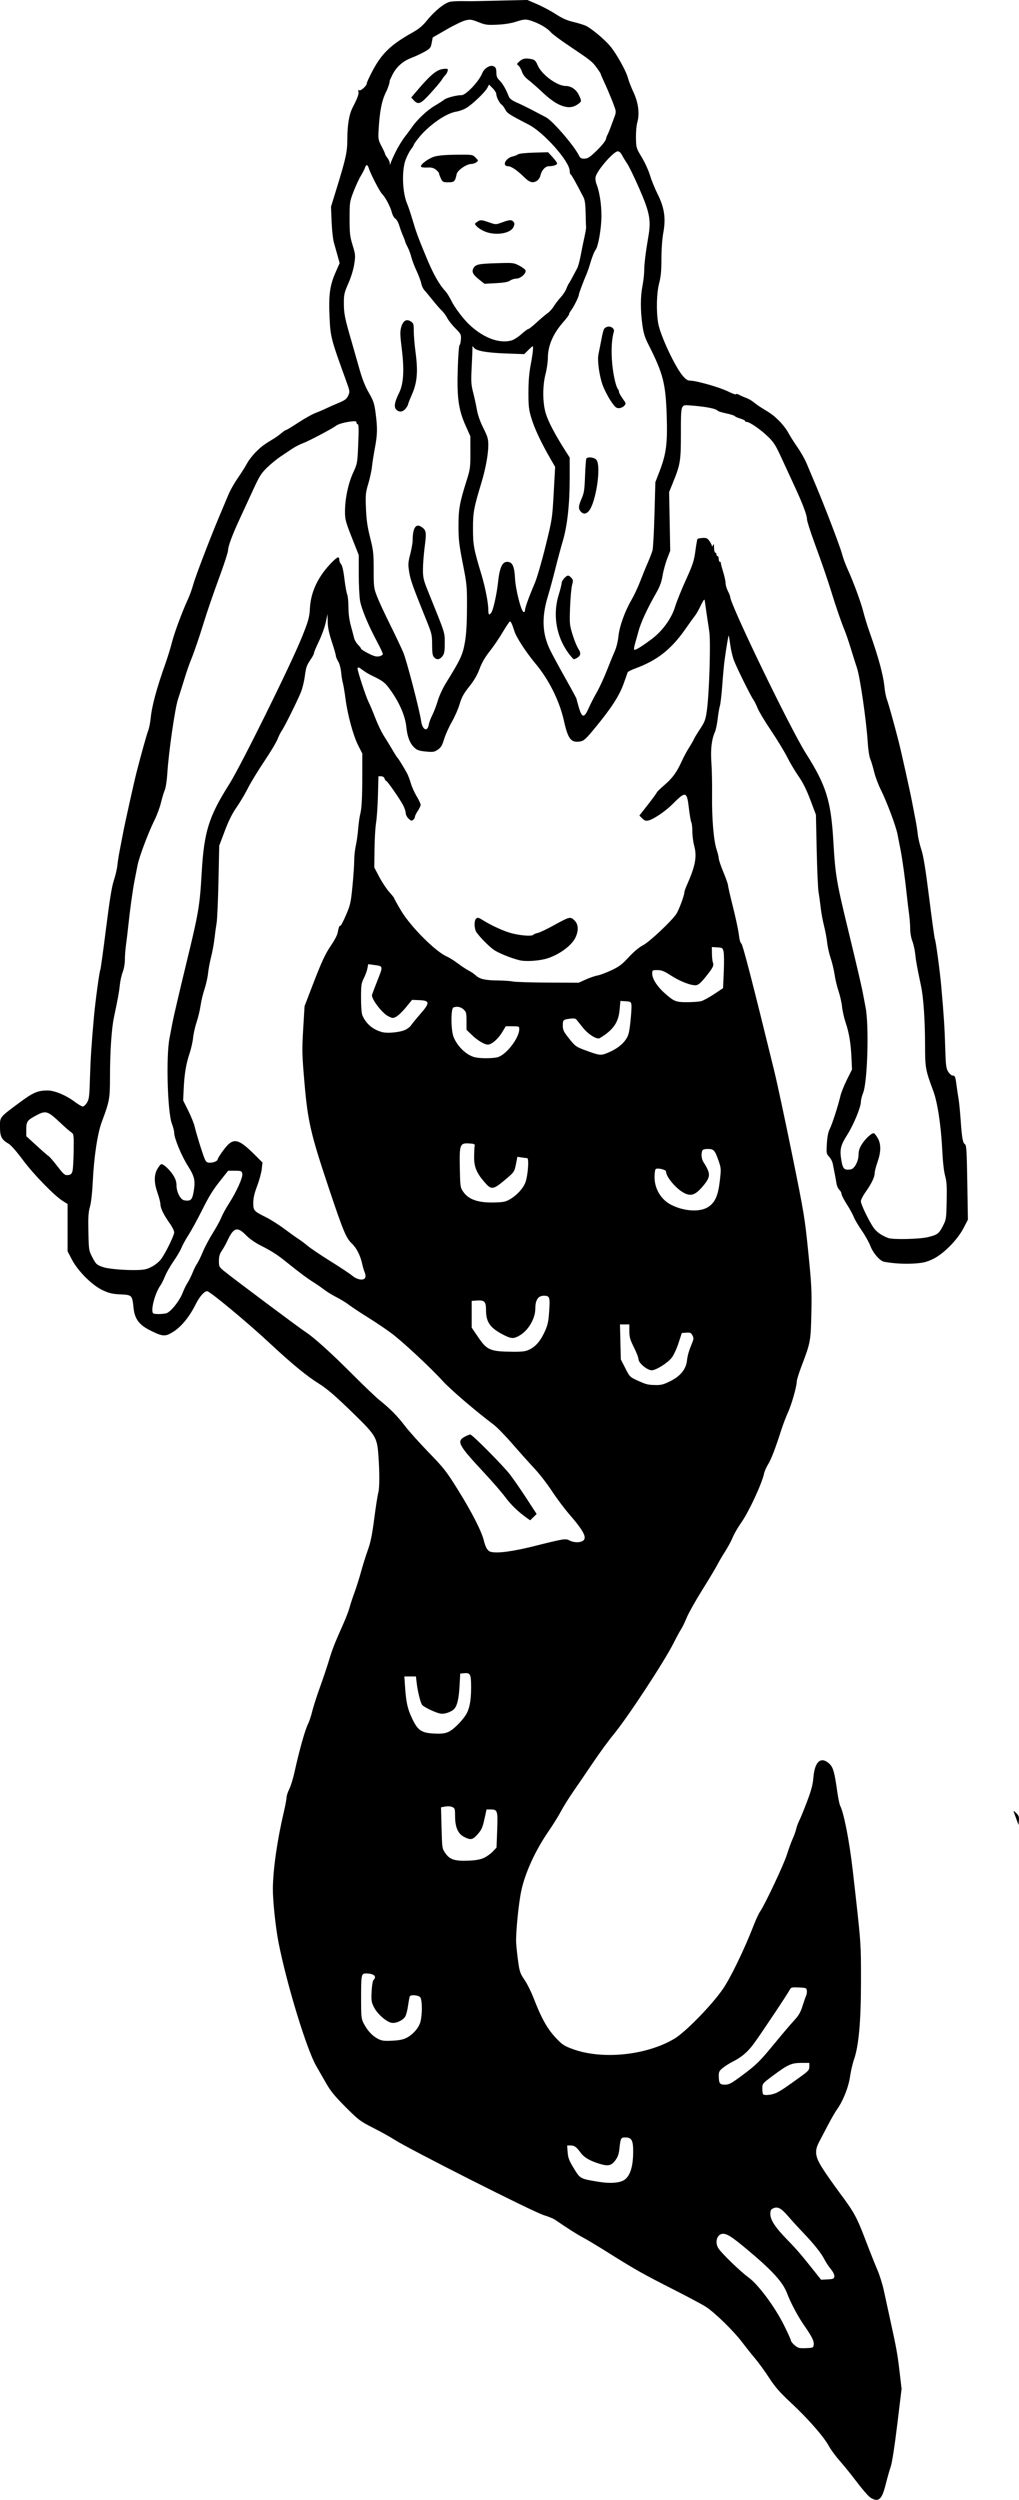 <?xml version="1.0" encoding="UTF-8"?>
<svg version="1.1" viewBox="0 0 160.09 392.65" xmlns="http://www.w3.org/2000/svg">
<g transform="translate(-13.694 -27.663)">
<path d="m150.57 420.04c-0.429-0.234-1.278-1.222-3.102-3.612-0.454-0.594-1.322-1.648-1.93-2.341-0.608-0.693-1.347-1.709-1.642-2.256-0.775-1.436-3.251-4.262-5.893-6.726-1.819-1.696-2.536-2.514-3.475-3.962-0.65-1.004-1.628-2.352-2.171-2.996-0.544-0.644-1.48-1.819-2.082-2.612-1.358-1.79-4.305-4.664-5.697-5.554-0.575-0.368-2.804-1.56-4.953-2.65-4.851-2.459-6.141-3.185-10.21-5.74-1.783-1.119-3.64-2.237-4.127-2.484-0.75-0.38-2.455-1.463-4.413-2.803-0.256-0.175-1.033-0.492-1.727-0.703-1.685-0.513-21.226-10.389-23.573-11.915-0.583-0.379-2.042-1.188-3.242-1.798-2.051-1.043-2.313-1.24-4.345-3.274-1.681-1.682-2.363-2.516-3.062-3.744-0.495-0.869-1.191-2.084-1.548-2.702-1.501-2.595-4.626-12.808-5.909-19.314-0.471-2.386-0.922-6.65-0.907-8.555 0.025-3.001 0.684-7.609 1.719-12.017 0.238-1.012 0.432-2.049 0.432-2.302 0-0.254 0.192-0.844 0.426-1.311 0.234-0.467 0.604-1.66 0.821-2.651 0.747-3.407 1.647-6.617 2.122-7.566 0.198-0.396 0.495-1.287 0.661-1.98 0.166-0.693 0.697-2.355 1.181-3.692 0.484-1.337 1.138-3.283 1.454-4.323 0.56-1.846 0.823-2.517 2.305-5.861 0.397-0.896 0.813-1.99 0.925-2.432 0.112-0.442 0.452-1.476 0.755-2.298 0.303-0.822 0.776-2.322 1.051-3.332s0.757-2.547 1.071-3.414c0.431-1.192 0.677-2.402 1.007-4.953 0.24-1.857 0.52-3.659 0.623-4.005 0.215-0.724 0.226-3.212 0.025-5.945-0.202-2.749-0.428-3.132-3.796-6.418-2.945-2.873-4.254-4.005-5.588-4.833-1.832-1.137-4.317-3.18-7.601-6.249-3.49-3.261-9.501-8.261-9.917-8.249-0.466 0.013-1.198 0.851-1.804 2.065-0.963 1.929-2.207 3.466-3.453 4.267-1.309 0.842-1.671 0.828-3.625-0.137-1.807-0.893-2.499-1.815-2.683-3.575-0.21-2.009-0.232-2.031-2.054-2.119-1.283-0.061-1.78-0.177-2.798-0.654-1.66-0.777-3.898-3.01-4.843-4.833l-0.667-1.287v-7.418l-0.763-0.482c-1.35-0.852-4.622-4.22-6.278-6.462-0.904-1.223-1.856-2.313-2.188-2.504-1.134-0.651-1.384-1.125-1.391-2.636-8e-3 -1.613-0.101-1.496 3.047-3.835 2.16-1.605 2.896-1.921 4.456-1.913 1.092 6e-3 2.892 0.758 4.226 1.766 0.547 0.413 1.123 0.751 1.279 0.751s0.452-0.272 0.658-0.604c0.33-0.534 0.384-0.98 0.468-3.827 0.089-3.029 0.223-5.104 0.623-9.617 0.208-2.351 0.859-7.163 1-7.39 0.057-0.093 0.46-2.999 0.895-6.458 0.576-4.579 0.912-6.649 1.236-7.613 0.245-0.728 0.497-1.81 0.559-2.405 0.062-0.594 0.228-1.648 0.368-2.341 0.14-0.693 0.383-1.95 0.539-2.792 0.269-1.442 1.701-7.885 2.103-9.456 0.692-2.706 1.611-6 1.829-6.551 0.142-0.359 0.315-1.221 0.385-1.914 0.199-1.988 0.92-4.65 2.365-8.736 0.333-0.941 0.768-2.36 0.967-3.152 0.381-1.517 1.585-4.774 2.5-6.765 0.299-0.65 0.669-1.663 0.824-2.251 0.314-1.196 2.608-7.212 4.117-10.796 0.542-1.288 1.207-2.868 1.478-3.512 0.271-0.644 0.916-1.779 1.433-2.522 0.517-0.743 1.173-1.781 1.457-2.307 0.284-0.526 0.939-1.367 1.456-1.869 0.876-0.851 1.209-1.096 2.771-2.039 0.328-0.198 0.859-0.583 1.18-0.856 0.32-0.272 0.654-0.495 0.741-0.495 0.087 0 0.95-0.522 1.918-1.16 0.968-0.638 2.186-1.319 2.707-1.515 0.522-0.195 1.269-0.514 1.661-0.708 0.392-0.194 1.262-0.58 1.933-0.856 1.001-0.412 1.275-0.616 1.521-1.135 0.295-0.623 0.289-0.662-0.39-2.537-2.313-6.383-2.395-6.703-2.536-9.843-0.156-3.472 0.044-4.939 0.954-7.009l0.633-1.439-0.323-1.172c-0.178-0.645-0.441-1.577-0.584-2.073-0.143-0.495-0.303-1.962-0.356-3.258l-0.095-2.358 0.912-2.955c1.422-4.606 1.654-5.679 1.654-7.654 0-2.2 0.28-3.892 0.818-4.938 0.809-1.576 1.024-2.167 0.924-2.548-0.067-0.256-0.041-0.325 0.079-0.206 0.219 0.219 1.241-0.676 1.241-1.087 0-0.151 0.426-1.071 0.946-2.044 1.433-2.681 2.88-4.056 6.242-5.934 0.987-0.551 1.575-1.043 2.257-1.889 1.214-1.505 2.841-2.807 3.679-2.944 0.36-0.059 1.141-0.102 1.735-0.095 0.594 0.006 1.283 0.013 1.531 0.015 0.248 0.002 2.335-0.041 4.639-0.095l4.189-0.099 1.575 0.681c0.866 0.374 2.183 1.079 2.926 1.565 0.998 0.653 1.726 0.973 2.786 1.224 0.789 0.187 1.68 0.467 1.98 0.622 0.914 0.473 2.886 2.132 3.736 3.143 0.991 1.179 2.539 3.958 2.814 5.051 0.113 0.447 0.503 1.45 0.868 2.229 0.766 1.635 0.979 3.377 0.582 4.753-0.129 0.446-0.22 1.523-0.203 2.394 0.03 1.557 0.046 1.609 0.92 3.062 0.489 0.813 1.069 2.086 1.289 2.829s0.749 2.046 1.175 2.895c1.078 2.147 1.332 3.82 0.921 6.067-0.182 0.998-0.299 2.591-0.301 4.122-2e-3 1.895-0.088 2.821-0.357 3.847-0.409 1.56-0.479 4.415-0.155 6.289 0.329 1.9 2.634 6.834 3.865 8.272 0.474 0.554 0.774 0.748 1.156 0.748 0.959 0 4.583 1.028 5.896 1.672 0.718 0.352 1.306 0.562 1.306 0.465 0-0.097 0.223-0.057 0.495 0.089 0.272 0.145 0.779 0.367 1.126 0.493 0.347 0.126 0.882 0.437 1.189 0.691 0.307 0.254 0.827 0.625 1.156 0.823 1.562 0.942 1.895 1.188 2.771 2.039 0.517 0.502 1.172 1.343 1.456 1.869 0.284 0.526 0.939 1.564 1.457 2.307 0.517 0.743 1.162 1.878 1.433 2.522 0.271 0.644 0.936 2.224 1.478 3.512 1.509 3.585 3.803 9.6 4.117 10.796 0.154 0.589 0.525 1.602 0.824 2.251 0.915 1.991 2.119 5.248 2.5 6.765 0.199 0.792 0.634 2.211 0.967 3.152 1.445 4.085 2.166 6.748 2.365 8.736 0.07 0.693 0.243 1.555 0.385 1.914 0.217 0.551 1.137 3.845 1.829 6.551 0.401 1.571 1.834 8.014 2.103 9.456 0.157 0.842 0.4 2.098 0.539 2.792 0.14 0.693 0.305 1.747 0.368 2.341 0.062 0.594 0.314 1.676 0.559 2.405 0.324 0.964 0.661 3.034 1.236 7.613 0.435 3.459 0.837 6.365 0.895 6.458 0.14 0.227 0.791 5.038 1 7.39 0.4 4.513 0.535 6.589 0.623 9.617 0.083 2.848 0.138 3.294 0.468 3.827 0.212 0.342 0.522 0.604 0.715 0.604 0.363 0 0.43 0.185 0.62 1.711 0.062 0.495 0.19 1.346 0.285 1.891 0.095 0.545 0.244 2.022 0.332 3.283 0.204 2.93 0.339 3.705 0.679 3.895 0.235 0.131 0.289 1.012 0.371 6.003l0.096 5.849-0.693 1.337c-0.966 1.864-3.188 4.096-4.849 4.874-0.997 0.467-1.531 0.591-2.929 0.681-1.486 0.096-3.304-0.011-4.688-0.276-0.67-0.128-1.728-1.344-2.166-2.488-0.223-0.582-0.834-1.675-1.358-2.427-0.524-0.752-1.087-1.708-1.25-2.123-0.164-0.415-0.665-1.328-1.114-2.028-0.449-0.7-0.816-1.422-0.816-1.604 0-0.182-0.154-0.47-0.342-0.64s-0.387-0.609-0.441-0.974c-0.054-0.365-0.181-1.069-0.281-1.564-0.1-0.495-0.235-1.184-0.3-1.531-0.065-0.347-0.322-0.849-0.573-1.117-0.433-0.464-0.45-0.562-0.36-2.071 0.065-1.082 0.211-1.813 0.46-2.305 0.379-0.748 1.316-3.657 1.682-5.223 0.116-0.495 0.57-1.622 1.009-2.504l0.799-1.603-0.082-1.819c-0.104-2.304-0.378-3.95-0.928-5.577-0.239-0.706-0.487-1.811-0.552-2.455s-0.314-1.748-0.552-2.455c-0.238-0.706-0.517-1.871-0.619-2.588s-0.38-1.882-0.619-2.588c-0.238-0.706-0.487-1.811-0.553-2.455-0.066-0.644-0.285-1.819-0.487-2.612-0.202-0.792-0.44-2.089-0.528-2.882-0.089-0.792-0.239-1.887-0.334-2.432-0.095-0.545-0.227-3.503-0.293-6.574l-0.12-5.583-0.876-2.32c-0.606-1.606-1.175-2.747-1.848-3.708-0.535-0.763-1.335-2.111-1.779-2.994-0.444-0.884-1.591-2.77-2.549-4.192-0.958-1.422-1.903-2.995-2.101-3.496-0.197-0.501-0.507-1.12-0.688-1.376-0.442-0.625-2.558-4.902-3.037-6.139-0.211-0.545-0.469-1.633-0.574-2.419s-0.217-1.455-0.249-1.488c-0.058-0.058-0.375 1.84-0.667 3.997-0.081 0.594-0.236 2.296-0.344 3.782-0.109 1.486-0.278 2.952-0.376 3.259-0.098 0.306-0.254 1.219-0.346 2.028-0.092 0.809-0.284 1.733-0.427 2.054-0.53 1.195-0.709 2.744-0.561 4.856 0.079 1.118 0.125 3.41 0.104 5.094-0.045 3.634 0.249 7.149 0.715 8.541 0.185 0.552 0.338 1.187 0.341 1.411 2e-3 0.223 0.329 1.185 0.725 2.137 0.396 0.952 0.72 1.872 0.72 2.044s0.357 1.727 0.792 3.455c0.436 1.728 0.851 3.687 0.922 4.352 0.078 0.727 0.229 1.265 0.379 1.349 0.221 0.123 1.755 6.06 5.177 20.027 0.449 1.833 1.706 7.709 2.795 13.058 1.884 9.264 2.005 9.995 2.55 15.4 0.512 5.073 0.563 6.093 0.484 9.636-0.097 4.366-0.134 4.562-1.545 8.265-0.411 1.078-0.749 2.172-0.751 2.432-6e-3 0.784-0.822 3.639-1.396 4.884-0.297 0.644-0.761 1.86-1.03 2.702-0.944 2.945-1.579 4.599-2.076 5.403-0.275 0.446-0.559 1.094-0.631 1.441-0.324 1.563-2.367 5.973-3.549 7.66-0.557 0.795-1.177 1.862-1.378 2.371-0.201 0.509-0.729 1.494-1.174 2.188-0.445 0.694-1.008 1.654-1.25 2.132-0.242 0.478-1.298 2.239-2.346 3.913-1.048 1.674-2.161 3.66-2.473 4.413s-0.71 1.572-0.884 1.82c-0.174 0.248-0.684 1.185-1.134 2.084-1.487 2.969-7.301 11.821-9.514 14.486-0.699 0.842-2.119 2.787-3.156 4.323-1.037 1.536-2.447 3.602-3.135 4.593-0.687 0.991-1.546 2.369-1.909 3.062-0.363 0.693-1.245 2.112-1.96 3.152-2.079 3.021-3.685 6.533-4.285 9.366-0.429 2.026-0.891 6.764-0.799 8.195 0.045 0.693 0.189 2.031 0.322 2.972 0.213 1.518 0.325 1.835 0.995 2.816 0.415 0.608 1.062 1.905 1.436 2.882 1.163 3.034 2.103 4.732 3.387 6.119 1.064 1.149 1.333 1.333 2.677 1.835 4.63 1.727 11.584 1.035 16.027-1.594 1.707-1.01 5.819-5.211 7.586-7.752 1.242-1.784 3.39-6.217 4.911-10.134 0.341-0.877 0.779-1.819 0.973-2.091 0.731-1.027 3.721-7.364 4.209-8.921 0.279-0.892 0.693-2.026 0.919-2.522s0.473-1.184 0.548-1.531c0.075-0.347 0.296-0.947 0.492-1.334 0.196-0.387 0.747-1.737 1.225-3 0.667-1.762 0.898-2.646 0.994-3.799 0.206-2.462 1.168-3.308 2.456-2.157 0.642 0.573 0.844 1.272 1.292 4.455 0.141 1.001 0.342 1.98 0.447 2.176 0.584 1.09 1.467 5.633 1.99 10.233 1.313 11.552 1.286 11.193 1.284 17.291-2e-3 6.372-0.341 10.168-1.102 12.362-0.219 0.63-0.497 1.835-0.618 2.677-0.237 1.648-1.092 3.804-2.026 5.11-0.293 0.409-0.928 1.506-1.411 2.437-0.483 0.931-1.1 2.107-1.371 2.612-0.805 1.502-0.709 2.348 0.483 4.231 0.54 0.853 1.796 2.645 2.791 3.982 2.218 2.981 2.594 3.677 4.053 7.505 0.636 1.668 1.437 3.68 1.781 4.473 0.344 0.792 0.8 2.251 1.013 3.242 0.214 0.991 0.663 3.057 1 4.593 1.002 4.576 1.146 5.371 1.473 8.167l0.313 2.674-0.679 5.611c-0.411 3.395-0.815 6.003-1.023 6.602-0.189 0.545-0.542 1.787-0.784 2.76-0.592 2.381-1.079 2.854-2.272 2.203zm-9.04-24.088c0.068-0.591-0.266-1.268-1.502-3.043-0.972-1.396-2.132-3.576-2.68-5.037-0.656-1.748-2.299-3.556-6.207-6.83-2.375-1.989-3.175-2.515-3.841-2.523-0.942-0.011-1.364 1.315-0.731 2.297 0.509 0.79 3.482 3.663 4.7 4.542 1.548 1.118 4.129 4.588 5.592 7.517 0.605 1.212 1.1 2.306 1.099 2.432-9e-4 0.125 0.263 0.451 0.585 0.723 0.526 0.443 0.709 0.49 1.758 0.45 1.123-0.043 1.173-0.064 1.227-0.528zm3.244-10.728c0.036-0.254-0.173-0.689-0.564-1.171-0.342-0.421-0.793-1.107-1.003-1.525-0.483-0.958-1.682-2.462-3.346-4.194-0.713-0.743-1.768-1.899-2.343-2.569-1.101-1.283-1.643-1.567-2.361-1.24-0.352 0.16-0.437 0.334-0.437 0.888 0 0.942 0.766 2.1 2.705 4.092 1.476 1.516 2.077 2.217 4.365 5.096l0.901 1.134 1.013-0.053c0.893-0.047 1.019-0.101 1.07-0.458zm-32.898-15.235c0.827-0.647 1.254-2.01 1.29-4.109 0.034-2.011-0.207-2.495-1.239-2.495-0.683 0-0.749 0.124-0.912 1.711-0.09 0.878-0.247 1.34-0.635 1.868-0.632 0.859-1.136 0.976-2.469 0.57-1.542-0.469-2.435-0.991-2.996-1.751-0.691-0.935-0.974-1.138-1.591-1.138h-0.528l0.077 1.06c0.064 0.878 0.229 1.311 0.967 2.526 0.997 1.641 1.004 1.645 3.772 2.105 1.998 0.332 3.557 0.205 4.263-0.347zm23.835-13.628c0.715-0.35 1.315-0.752 3.827-2.568 1.158-0.837 1.305-1.01 1.306-1.529l7.6e-4 -0.585h-1.268c-1.537 0-2.115 0.26-4.451 2.005-1.652 1.233-1.666 1.251-1.666 2.021 0 0.427 0.054 0.831 0.12 0.897 0.239 0.239 1.426 0.105 2.131-0.24zm-5.492-2.668c2.33-1.731 2.822-2.217 5.312-5.25 1.09-1.327 2.401-2.866 2.914-3.42 0.728-0.786 1.019-1.282 1.324-2.264 0.215-0.692 0.471-1.428 0.569-1.636 0.098-0.208 0.15-0.573 0.116-0.811-0.057-0.401-0.149-0.436-1.266-0.485-1.101-0.049-1.224-0.018-1.419 0.36-0.37 0.716-4.698 7.2-5.694 8.531-0.977 1.305-1.873 2.06-3.299 2.779-0.446 0.225-1.114 0.648-1.486 0.94-0.562 0.443-0.675 0.642-0.673 1.192 5e-3 1.266 0.139 1.471 0.964 1.47 0.647 0 0.992-0.185 2.637-1.407zm-52.681-5.937c1.081-0.558 1.988-1.616 2.224-2.597 0.311-1.288 0.265-3.48-0.079-3.825-0.302-0.302-1.431-0.39-1.595-0.124-0.054 0.087-0.183 0.754-0.286 1.48-0.103 0.726-0.308 1.505-0.455 1.73-0.406 0.62-1.503 1.099-2.177 0.952-0.827-0.181-2.193-1.399-2.715-2.419-0.409-0.8-0.447-1.05-0.379-2.478 0.042-0.888 0.171-1.683 0.291-1.803 0.582-0.582 0.076-1.035-1.16-1.041-0.751-3e-3 -0.781 0.149-0.784 3.922-2e-3 2.829 0.033 3.183 0.383 3.872 0.574 1.129 1.324 1.962 2.181 2.425 0.666 0.36 0.963 0.404 2.299 0.344 1.088-0.049 1.743-0.177 2.251-0.439zm12.157-28.268c0.445-0.201 1.077-0.648 1.406-0.995l0.598-0.63 0.104-2.719c0.118-3.073 0.057-3.272-1.012-3.272h-0.658l-0.337 1.535c-0.281 1.283-0.453 1.667-1.046 2.341-0.797 0.905-1.099 0.967-2.138 0.438-0.966-0.493-1.423-1.537-1.423-3.252 0-1.148-0.036-1.266-0.436-1.449-0.253-0.115-0.718-0.146-1.105-0.073l-0.668 0.125 0.085 3.237c0.085 3.232 0.086 3.238 0.615 3.991 0.69 0.982 1.455 1.227 3.583 1.148 1.14-0.042 1.864-0.169 2.432-0.425zm-5.444-19.848c0.705-0.365 1.869-1.506 2.55-2.5 0.622-0.909 0.905-2.276 0.908-4.382 0.002-2.146-0.112-2.382-1.112-2.286l-0.597 0.057-0.111 1.981c-0.105 1.876-0.338 2.944-0.758 3.48-0.416 0.53-1.557 0.95-2.244 0.825-0.755-0.137-2.569-0.999-2.87-1.363-0.255-0.308-0.703-2.106-0.857-3.437l-0.12-1.036h-1.819l0.105 1.576c0.163 2.437 0.387 3.473 1.064 4.922 0.978 2.096 1.542 2.441 4.06 2.487 0.797 0.015 1.331-0.082 1.801-0.325zm13.456-29.156c4.692-1.171 4.827-1.192 5.479-0.855 0.619 0.32 1.504 0.36 2.007 0.091 0.819-0.438 0.292-1.502-2.126-4.292-0.742-0.856-1.946-2.469-2.676-3.584-0.73-1.116-1.957-2.7-2.726-3.519s-2.318-2.55-3.442-3.845c-1.124-1.295-2.461-2.668-2.972-3.051-2.787-2.089-6.741-5.475-7.979-6.832-1.906-2.09-6.138-6.04-7.952-7.423-0.811-0.618-2.468-1.742-3.683-2.498-1.214-0.756-2.613-1.68-3.108-2.053-0.495-0.374-1.393-0.925-1.996-1.226-0.602-0.301-1.47-0.833-1.928-1.183s-1.181-0.852-1.607-1.116c-0.956-0.593-2.338-1.619-4.106-3.048-1.653-1.336-2.413-1.829-4.249-2.759-0.874-0.443-1.77-1.075-2.318-1.637-1.348-1.382-1.94-1.197-2.918 0.913-0.218 0.471-0.605 1.162-0.859 1.537-0.348 0.513-0.462 0.909-0.462 1.608 0 0.872 0.045 0.964 0.765 1.554 1.381 1.131 11.911 9.006 12.839 9.602 1.317 0.846 4.063 3.329 7.559 6.835 1.684 1.689 3.508 3.428 4.053 3.864 1.651 1.322 2.861 2.547 4.01 4.061 0.602 0.792 2.276 2.659 3.72 4.149 2.408 2.483 2.794 2.978 4.649 5.958 2.155 3.462 3.669 6.433 4.029 7.904 0.275 1.124 0.616 1.664 1.121 1.777 1.096 0.245 3.441-0.072 6.876-0.929zm-1.272-4.419c-1.321-0.937-2.506-2.085-3.375-3.265-0.514-0.698-1.991-2.404-3.283-3.791-4.182-4.489-4.441-5.001-2.921-5.76 0.302-0.151 0.626-0.274 0.721-0.274 0.313 0 5.2 4.93 6.25 6.304 0.567 0.743 1.739 2.438 2.604 3.766l1.572 2.415-0.508 0.497-0.508 0.497zm22.581-21.472c1.591-0.796 2.452-1.866 2.607-3.238 0.095-0.845 0.293-1.512 0.866-2.913 0.196-0.479 0.193-0.654-0.016-1.044-0.215-0.401-0.353-0.461-0.958-0.415l-0.707 0.054-0.519 1.596c-0.287 0.882-0.765 1.906-1.068 2.289-0.669 0.844-2.466 1.968-3.147 1.968-0.697 0-2.066-1.145-2.066-1.727 0-0.243-0.324-1.087-0.72-1.875-0.602-1.198-0.72-1.611-0.72-2.518v-1.085h-1.473l0.134 5.493 0.704 1.385c0.683 1.344 0.739 1.401 1.885 1.921 1.432 0.65 1.628 0.699 2.914 0.725 0.824 0.017 1.248-0.098 2.287-0.617zm-22.21-4.928c1.016-0.472 1.782-1.348 2.452-2.81 0.489-1.066 0.6-1.567 0.715-3.241 0.153-2.218 0.079-2.433-0.835-2.433-0.898 0-1.342 0.667-1.342 2.014 0 1.557-1.078 3.416-2.446 4.217-0.938 0.55-1.31 0.543-2.468-0.043-2.176-1.102-2.831-2.009-2.831-3.923 0-1.365-0.233-1.601-1.493-1.509l-0.759 0.055v4.197l1.036 1.525c1.37 2.016 1.87 2.227 5.358 2.265 1.495 0.016 2.042-0.05 2.612-0.314zm-57.025-5.715c0.674-0.135 2.16-1.992 2.641-3.301 0.165-0.45 0.496-1.122 0.733-1.494 0.238-0.372 0.598-1.095 0.799-1.606 0.202-0.512 0.515-1.14 0.696-1.396 0.181-0.256 0.585-1.081 0.897-1.835 0.313-0.753 1.02-2.089 1.572-2.969 0.552-0.879 1.153-1.978 1.336-2.442 0.183-0.464 0.715-1.438 1.182-2.165 1.241-1.93 2.258-4.208 2.122-4.75-0.102-0.408-0.196-0.443-1.165-0.443h-1.053l-0.97 1.216c-1.463 1.834-1.952 2.618-3.257 5.224-0.658 1.313-1.562 2.959-2.01 3.658-0.448 0.699-0.949 1.611-1.112 2.026-0.164 0.415-0.722 1.365-1.242 2.11-0.519 0.746-1.116 1.793-1.327 2.327-0.211 0.534-0.532 1.181-0.714 1.436-0.874 1.227-1.589 3.959-1.151 4.397 0.152 0.152 1.279 0.155 2.022 7e-3zm31.33-5.719c0.035-0.186-0.019-0.511-0.121-0.72-0.102-0.21-0.283-0.827-0.403-1.372-0.282-1.284-0.89-2.475-1.609-3.152-0.911-0.858-1.363-1.944-3.635-8.736-2.842-8.494-3.297-10.471-3.821-16.57-0.378-4.397-0.393-5.057-0.196-8.375l0.214-3.602 1.174-3.062c1.533-3.998 2.069-5.153 3.065-6.605 0.453-0.661 0.878-1.472 0.945-1.801 0.199-0.988 0.293-1.239 0.432-1.154 0.072 0.045 0.47-0.704 0.883-1.663 0.693-1.607 0.773-1.964 1.026-4.537 0.151-1.536 0.275-3.359 0.277-4.053 2e-3 -0.693 0.115-1.747 0.251-2.341 0.136-0.594 0.302-1.77 0.368-2.612 0.067-0.842 0.203-1.844 0.303-2.227 0.256-0.982 0.344-2.59 0.348-6.359l3e-3 -3.272-0.627-1.23c-0.791-1.552-1.671-4.768-2.01-7.347-0.144-1.094-0.335-2.232-0.425-2.529-0.089-0.297-0.209-1.042-0.265-1.655-0.059-0.64-0.257-1.369-0.466-1.711-0.2-0.328-0.364-0.727-0.364-0.886-3.6e-4 -0.16-0.284-1.147-0.631-2.194-0.452-1.365-0.636-2.251-0.65-3.132l-0.02-1.228-0.296 1.351c-0.163 0.743-0.64 2.062-1.061 2.93s-0.765 1.688-0.765 1.821-0.198 0.534-0.441 0.891c-0.731 1.077-0.813 1.303-1.008 2.767-0.103 0.774-0.36 1.853-0.571 2.398-0.479 1.237-2.594 5.513-3.037 6.138-0.181 0.256-0.49 0.875-0.688 1.376-0.197 0.501-1.143 2.074-2.101 3.496-0.958 1.422-2.105 3.309-2.549 4.192-0.444 0.884-1.244 2.231-1.779 2.994-0.673 0.961-1.242 2.102-1.848 3.708l-0.876 2.32-0.12 5.583c-0.066 3.071-0.198 6.029-0.293 6.574-0.095 0.545-0.246 1.639-0.334 2.432-0.089 0.792-0.326 2.089-0.528 2.882-0.202 0.792-0.421 1.968-0.487 2.612-0.066 0.644-0.315 1.748-0.553 2.455s-0.517 1.871-0.619 2.588c-0.102 0.717-0.38 1.882-0.619 2.588-0.238 0.706-0.487 1.811-0.552 2.455s-0.314 1.749-0.552 2.455c-0.55 1.628-0.823 3.273-0.928 5.577l-0.082 1.819 0.799 1.603c0.439 0.882 0.894 2.009 1.009 2.504 0.284 1.217 1.264 4.365 1.584 5.088 0.209 0.474 0.362 0.585 0.802 0.585 0.625 0 1.24-0.282 1.24-0.57 0-0.108 0.411-0.751 0.913-1.429 1.489-2.009 2.246-1.893 4.899 0.752l1.219 1.216-0.12 1.051c-0.066 0.578-0.392 1.767-0.724 2.642-0.431 1.135-0.604 1.889-0.604 2.629 0 1.229 0.079 1.319 1.981 2.265 0.743 0.369 2.08 1.218 2.972 1.886 0.892 0.668 1.864 1.363 2.161 1.545 0.297 0.182 0.946 0.667 1.441 1.079 0.495 0.411 2.116 1.503 3.602 2.426s3.026 1.947 3.422 2.276c0.839 0.697 1.926 0.79 2.042 0.175zm-33.5-1.644c0.568-0.31 1.168-0.823 1.462-1.252 0.771-1.124 1.987-3.642 1.987-4.116 0-0.234-0.313-0.864-0.696-1.4-0.941-1.319-1.465-2.389-1.466-2.994-3.6e-4 -0.276-0.201-1.07-0.446-1.763-0.566-1.601-0.581-2.828-0.045-3.768 0.221-0.389 0.493-0.736 0.605-0.773 0.306-0.101 1.325 0.831 1.899 1.736 0.365 0.576 0.511 1.037 0.513 1.625 4e-3 1.036 0.643 2.236 1.236 2.321 1.019 0.146 1.236-0.065 1.464-1.421 0.286-1.697 0.137-2.337-0.937-4.036-0.986-1.559-2.127-4.321-2.127-5.149 0-0.285-0.16-0.925-0.356-1.422-0.693-1.759-0.944-10.587-0.382-13.429 0.098-0.495 0.306-1.589 0.462-2.432 0.156-0.842 1.131-5.016 2.166-9.276 1.961-8.067 2.122-9.019 2.43-14.319 0.373-6.422 1.118-8.814 4.321-13.869 1.785-2.817 9.535-18.48 11.363-22.964 1.064-2.611 1.252-3.277 1.32-4.683 0.125-2.587 1.319-5.074 3.482-7.25 0.852-0.857 1.13-0.949 1.13-0.374 0 0.215 0.129 0.533 0.286 0.707 0.184 0.203 0.369 1.012 0.518 2.266 0.128 1.072 0.323 2.178 0.434 2.456 0.111 0.279 0.202 1.192 0.202 2.03 0 0.992 0.133 2.008 0.381 2.915 0.21 0.766 0.441 1.64 0.513 1.943 0.073 0.303 0.347 0.765 0.609 1.028 0.262 0.262 0.477 0.545 0.477 0.629 0 0.083 0.509 0.413 1.132 0.732 0.876 0.45 1.262 0.554 1.711 0.465 0.319-0.064 0.579-0.225 0.579-0.359s-0.401-0.995-0.892-1.914c-1.416-2.653-2.465-5.175-2.686-6.458-0.112-0.652-0.204-2.531-0.204-4.176v-2.991l-1.081-2.739c-0.98-2.483-1.081-2.865-1.081-4.083 0-2.018 0.503-4.424 1.276-6.108 0.67-1.46 0.676-1.494 0.805-4.548 0.096-2.257 0.076-3.077-0.075-3.077-0.113 0-0.205-0.12-0.205-0.267 0-0.213-0.174-0.246-0.856-0.164-1.061 0.128-2.031 0.408-2.386 0.69-0.537 0.426-4.253 2.387-5.133 2.709-0.495 0.181-1.274 0.58-1.731 0.887-0.457 0.306-1.289 0.865-1.85 1.24-0.56 0.376-1.497 1.146-2.082 1.711-0.917 0.886-1.216 1.363-2.178 3.459-0.614 1.337-1.548 3.364-2.077 4.503-1.201 2.587-1.88 4.404-1.877 5.02 1e-3 0.261-0.516 1.892-1.149 3.626-1.265 3.461-2.089 5.856-2.726 7.925-0.673 2.186-1.539 4.7-1.986 5.764-0.229 0.545-0.676 1.842-0.992 2.882-0.317 1.04-0.773 2.485-1.014 3.21-0.48 1.442-1.467 8.303-1.677 11.649-0.07 1.114-0.245 2.257-0.4 2.612-0.152 0.347-0.42 1.238-0.596 1.981-0.176 0.743-0.643 1.998-1.038 2.79-0.958 1.92-2.379 5.705-2.641 7.035-0.116 0.589-0.33 1.679-0.475 2.422-0.291 1.493-0.723 4.617-0.984 7.114-0.093 0.892-0.251 2.215-0.352 2.94-0.1 0.725-0.183 1.796-0.183 2.38 0 0.606-0.144 1.43-0.336 1.923-0.185 0.474-0.389 1.389-0.455 2.033-0.113 1.105-0.274 1.991-0.925 5.088-0.376 1.79-0.615 5.352-0.621 9.272-6e-3 3.545-0.06 3.847-1.295 7.163-0.668 1.795-1.22 5.459-1.41 9.366-0.086 1.762-0.259 3.298-0.446 3.953-0.246 0.86-0.294 1.641-0.243 3.962 0.062 2.844 0.072 2.909 0.636 3.994 0.565 1.085 0.684 1.19 1.762 1.543 0.79 0.259 3.373 0.478 5.133 0.435 1.31-0.032 1.67-0.113 2.494-0.562zm121.87-4.611c1.478-0.364 1.712-0.533 2.304-1.673 0.562-1.081 0.573-1.149 0.635-3.991 0.05-2.321 2e-3 -3.103-0.243-3.962-0.187-0.655-0.36-2.191-0.446-3.953-0.19-3.907-0.742-7.571-1.41-9.366-1.235-3.316-1.289-3.618-1.295-7.163-6e-3 -3.92-0.245-7.481-0.621-9.272-0.651-3.097-0.812-3.983-0.925-5.088-0.066-0.644-0.271-1.559-0.455-2.033-0.192-0.493-0.336-1.317-0.336-1.923 0-0.584-0.082-1.655-0.183-2.38-0.1-0.725-0.259-2.048-0.352-2.94-0.26-2.498-0.692-5.622-0.984-7.114-0.145-0.743-0.359-1.833-0.475-2.422-0.262-1.33-1.683-5.116-2.641-7.035-0.395-0.791-0.862-2.047-1.038-2.79-0.176-0.743-0.444-1.635-0.596-1.981-0.155-0.355-0.331-1.497-0.4-2.612-0.209-3.346-1.197-10.207-1.677-11.649-0.241-0.725-0.698-2.17-1.014-3.21s-0.763-2.337-0.992-2.882c-0.447-1.064-1.314-3.577-1.986-5.764-0.637-2.069-1.46-4.464-2.726-7.925-0.634-1.734-1.151-3.365-1.149-3.626 4e-3 -0.615-0.676-2.433-1.877-5.02-0.529-1.139-1.464-3.166-2.077-4.503-0.962-2.097-1.262-2.573-2.178-3.459-1.126-1.089-2.879-2.304-3.325-2.304-0.147 0-0.267-0.068-0.267-0.152 0-0.083-0.344-0.254-0.765-0.38-0.421-0.126-0.811-0.302-0.868-0.391-0.056-0.09-0.657-0.279-1.334-0.42-0.678-0.142-1.28-0.326-1.339-0.41-0.241-0.344-1.946-0.671-4.426-0.848-1.375-0.098-1.354-0.164-1.354 4.401-2e-5 4.418-0.073 4.848-1.349 7.984l-0.5 1.229 0.086 4.613 0.086 4.613-0.489 1.273c-0.269 0.7-0.588 1.881-0.71 2.624-0.162 0.993-0.425 1.708-0.991 2.702-1.445 2.536-2.41 4.622-2.797 6.049-0.213 0.784-0.475 1.73-0.583 2.102s-0.146 0.726-0.086 0.786c0.139 0.139 1.13-0.464 2.751-1.675 1.694-1.266 3.135-3.264 3.682-5.105 0.22-0.741 0.97-2.603 1.666-4.138 1.1-2.424 1.298-3.024 1.506-4.557 0.132-0.971 0.277-1.826 0.323-1.9 0.046-0.074 0.405-0.154 0.799-0.177 0.61-0.036 0.771 0.036 1.092 0.487 0.207 0.291 0.383 0.638 0.39 0.772 7e-3 0.133 0.082 0.08 0.167-0.118 0.12-0.279 0.158-0.188 0.167 0.405 7e-3 0.421 0.094 0.765 0.193 0.765 0.099 0 0.18 0.122 0.18 0.27s0.081 0.27 0.18 0.27c0.099 0 0.18 0.203 0.18 0.45 0 0.248 0.081 0.45 0.18 0.45 0.099 0 0.165 0.061 0.147 0.135-0.018 0.074 0.144 0.711 0.36 1.415 0.216 0.704 0.393 1.518 0.393 1.808 0 0.29 0.162 0.846 0.36 1.234 0.198 0.389 0.36 0.791 0.36 0.895 0 1.201 9.441 20.724 11.891 24.591 3.203 5.055 3.948 7.447 4.321 13.869 0.308 5.3 0.469 6.252 2.43 14.319 1.035 4.26 2.01 8.434 2.166 9.276 0.156 0.842 0.364 1.936 0.462 2.432 0.562 2.842 0.312 11.67-0.382 13.429-0.196 0.497-0.356 1.137-0.356 1.422 0 0.828-1.141 3.59-2.127 5.149-1.074 1.698-1.223 2.339-0.937 4.036 0.229 1.356 0.446 1.567 1.464 1.421 0.593-0.085 1.232-1.286 1.236-2.321 2e-3 -0.588 0.148-1.048 0.513-1.625 0.574-0.905 1.593-1.837 1.899-1.736 0.111 0.037 0.384 0.384 0.605 0.773 0.536 0.941 0.521 2.167-0.045 3.768-0.245 0.693-0.446 1.487-0.446 1.763-9.1e-4 0.605-0.525 1.675-1.466 2.994-0.383 0.536-0.696 1.166-0.696 1.4 0 0.45 1.162 2.885 1.932 4.048 0.482 0.728 1.282 1.307 2.37 1.715 0.73 0.274 4.934 0.178 6.235-0.143zm-34.465-4.772c1.045-0.724 1.498-1.77 1.765-4.071 0.211-1.826 0.203-1.988-0.166-3.062-0.597-1.737-0.778-1.944-1.7-1.944-0.552 0-0.82 0.085-0.896 0.285-0.215 0.56-0.103 1.379 0.256 1.883 0.201 0.282 0.49 0.812 0.643 1.177 0.345 0.827 0.146 1.417-0.877 2.599-1.121 1.294-1.798 1.525-2.861 0.975-1.261-0.652-2.852-2.54-2.852-3.384 0-0.282-1.286-0.591-1.614-0.387-0.103 0.064-0.187 0.641-0.187 1.283 0 1.825 1.017 3.524 2.594 4.335 2.057 1.058 4.626 1.193 5.898 0.311zm-31.181-1.187c1.068-0.631 2.037-1.685 2.388-2.597 0.411-1.068 0.619-3.852 0.288-3.854-0.137-2e-3 -0.537-0.05-0.889-0.108l-0.639-0.106-0.235 1.182c-0.219 1.103-0.302 1.24-1.239 2.044-2.347 2.014-2.549 2.06-3.646 0.817-1.282-1.453-1.697-2.442-1.683-4.008 0.007-0.743 0.044-1.513 0.084-1.711 0.063-0.318-0.038-0.367-0.864-0.414-1.457-0.084-1.541 0.137-1.466 3.873 0.059 2.941 0.074 3.045 0.543 3.724 0.838 1.213 2.342 1.734 4.836 1.674 1.49-0.036 1.823-0.104 2.522-0.517zm-68.761-4.378c0.089-0.297 0.175-1.734 0.192-3.193 0.03-2.642 0.029-2.654-0.42-2.962-0.248-0.17-0.977-0.807-1.621-1.416-2.019-1.908-2.318-2.008-3.743-1.26-1.499 0.787-1.66 1.002-1.66 2.227v1.084l1.634 1.499c0.899 0.824 1.746 1.562 1.883 1.638 0.137 0.077 0.752 0.79 1.367 1.585 1.007 1.302 1.173 1.44 1.662 1.391 0.427-0.043 0.578-0.17 0.705-0.595zm66.815-17.929c1.345-0.374 3.382-3.019 3.382-4.393 0-0.443-0.043-0.461-1.059-0.461h-1.059l-0.602 0.994c-0.612 1.01-1.638 1.888-2.205 1.888-0.539 0-1.652-0.668-2.523-1.514l-0.837-0.814v-1.382c0-1.25-0.044-1.423-0.46-1.808-0.451-0.418-1.032-0.533-1.597-0.317-0.418 0.16-0.405 3.541 0.018 4.615 0.596 1.516 2.04 2.893 3.364 3.209 0.852 0.203 2.82 0.194 3.578-0.017zm17.371-0.722c1.269-0.54 2.185-1.223 2.752-2.051 0.423-0.619 0.534-1.047 0.725-2.801 0.124-1.139 0.196-2.314 0.16-2.612-0.061-0.504-0.122-0.544-0.899-0.594l-0.834-0.054-0.128 1.405c-0.181 1.989-0.999 3.157-3.108 4.434-0.447 0.271-1.815-0.576-2.669-1.652-0.444-0.559-0.899-1.128-1.012-1.263-0.145-0.174-0.439-0.214-1.004-0.136-1.079 0.148-1.129 0.197-1.129 1.099 0 0.682 0.132 0.95 1 2.04 0.94 1.18 1.089 1.288 2.477 1.803 2.337 0.867 2.494 0.883 3.668 0.384zm-32.038-3.508c0.405-0.162 0.872-0.501 1.036-0.752 0.165-0.252 0.823-1.058 1.463-1.792 1.541-1.767 1.522-2.113-0.121-2.18l-1.171-0.048-0.958 1.175c-0.527 0.646-1.213 1.307-1.524 1.468-0.538 0.278-0.604 0.273-1.319-0.106-0.966-0.513-2.652-2.767-2.488-3.327 0.061-0.206 0.426-1.174 0.813-2.15 0.961-2.428 0.978-2.343-0.49-2.541l-0.923-0.124-0.127 0.679c-0.07 0.374-0.323 1.066-0.563 1.539-0.391 0.772-0.436 1.088-0.436 3.096 0 1.394 0.085 2.431 0.225 2.753 0.575 1.318 1.655 2.225 3.107 2.609 0.773 0.205 2.612 0.047 3.475-0.298zm46.674-4.583c0.338-0.097 1.24-0.593 2.004-1.102l1.389-0.926 0.113-2.545c0.062-1.4 0.048-2.829-0.031-3.175-0.136-0.6-0.185-0.633-0.992-0.685l-0.849-0.055 0.013 1.046c7e-3 0.575 0.078 1.208 0.157 1.406 0.184 0.458 9e-3 0.797-1.183 2.284-0.705 0.88-1.098 1.219-1.462 1.262-0.755 0.088-2.508-0.588-3.966-1.53-1.063-0.687-1.459-0.845-2.116-0.845-0.795 0-0.809 0.01-0.809 0.595 0 0.77 0.774 1.984 1.905 2.989 1.526 1.355 1.777 1.458 3.589 1.458 0.892 0 1.899-0.079 2.237-0.176zm-18.15-3.396c0.628-0.281 1.442-0.559 1.809-0.618 0.367-0.059 1.339-0.422 2.161-0.807 1.248-0.585 1.703-0.926 2.756-2.07 0.798-0.867 1.623-1.556 2.248-1.879 0.989-0.511 4.38-3.688 5.202-4.873 0.397-0.572 1.285-2.938 1.285-3.423 0-0.137 0.152-0.589 0.337-1.004 1.404-3.149 1.677-4.576 1.209-6.332-0.157-0.59-0.286-1.589-0.286-2.218s-0.073-1.281-0.162-1.448c-0.089-0.167-0.268-1.215-0.398-2.33-0.3-2.57-0.5-2.608-2.597-0.491-1.042 1.052-2.979 2.361-3.742 2.529-0.418 0.092-0.624 0.022-0.976-0.33l-0.447-0.447 1.369-1.751c0.753-0.963 1.369-1.809 1.369-1.88 0-0.071 0.541-0.596 1.202-1.168 1.29-1.115 1.929-1.998 2.739-3.783 0.281-0.62 0.791-1.567 1.133-2.104 0.342-0.537 0.674-1.115 0.738-1.285 0.064-0.17 0.499-0.89 0.968-1.601 0.762-1.156 0.876-1.466 1.083-2.933 0.382-2.717 0.628-10.891 0.374-12.448-0.131-0.801-0.587-3.911-0.714-4.863-0.032-0.243-0.231 0.021-0.612 0.811-0.31 0.644-0.694 1.333-0.854 1.531-0.159 0.198-0.887 1.211-1.617 2.251-2.207 3.145-4.413 4.87-7.832 6.122-0.628 0.23-1.167 0.507-1.196 0.615-0.03 0.108-0.319 0.926-0.642 1.818-0.679 1.872-1.882 3.735-4.385 6.791-1.448 1.768-1.827 2.127-2.349 2.225-1.498 0.281-1.979-0.313-2.634-3.252-0.694-3.117-2.373-6.478-4.498-9.006-1.378-1.639-2.959-4.056-3.251-4.968-0.373-1.168-0.57-1.606-0.722-1.606-0.084 0-0.595 0.753-1.137 1.673-0.541 0.92-1.465 2.278-2.053 3.017-0.73 0.919-1.232 1.787-1.586 2.745-0.36 0.975-0.855 1.825-1.625 2.792-0.878 1.103-1.19 1.67-1.504 2.741-0.218 0.743-0.769 1.999-1.224 2.792-0.455 0.792-1.001 2.008-1.213 2.702-0.311 1.018-0.503 1.34-0.995 1.673-0.546 0.369-0.742 0.4-1.878 0.294-1.021-0.096-1.369-0.211-1.784-0.593-0.718-0.66-1.128-1.703-1.286-3.272-0.168-1.668-1.021-3.69-2.367-5.609-0.955-1.361-1.244-1.592-3.089-2.474-0.426-0.203-1.041-0.574-1.368-0.823-0.662-0.505-0.83-0.554-0.83-0.239 0 0.425 1.306 4.397 1.706 5.189 0.225 0.446 0.712 1.602 1.082 2.569 0.37 0.967 0.973 2.223 1.34 2.792 0.367 0.568 0.975 1.56 1.351 2.204 0.376 0.644 0.739 1.211 0.805 1.261 0.128 0.095 1.001 1.515 1.494 2.432 0.16 0.297 0.423 0.995 0.584 1.55s0.574 1.477 0.918 2.048 0.625 1.171 0.625 1.335c0 0.163-0.203 0.595-0.45 0.959-0.248 0.364-0.45 0.779-0.45 0.92s-0.124 0.361-0.275 0.486c-0.229 0.19-0.351 0.157-0.72-0.189-0.245-0.23-0.448-0.627-0.452-0.882-4e-3 -0.255-0.186-0.805-0.405-1.222-0.541-1.03-2.49-3.835-2.664-3.835-0.077 0-0.192-0.162-0.255-0.36-0.072-0.226-0.273-0.36-0.537-0.36h-0.423l-0.08 3.017c-0.044 1.659-0.176 3.584-0.292 4.278s-0.228 2.558-0.247 4.143l-0.035 2.882 0.786 1.493c0.432 0.821 1.14 1.887 1.573 2.368 0.433 0.481 0.787 0.934 0.787 1.006 0 0.072 0.464 0.911 1.031 1.865 1.534 2.58 5.46 6.513 7.262 7.275 0.342 0.145 1.109 0.628 1.703 1.075 0.594 0.446 1.364 0.953 1.711 1.126 0.347 0.173 0.844 0.514 1.106 0.759 0.61 0.57 1.473 0.763 3.487 0.782 0.892 8e-3 1.945 0.082 2.341 0.164 0.396 0.082 2.881 0.158 5.522 0.17l4.801 0.021zm-10.42-3.014c-1.226-0.29-3.129-1.046-3.95-1.569-0.705-0.45-2.26-2.005-2.824-2.825-0.38-0.553-0.404-1.861-0.04-2.163 0.215-0.178 0.38-0.149 0.856 0.152 1.528 0.967 3.596 1.904 4.876 2.21 1.486 0.355 3.1 0.444 3.263 0.18 0.053-0.086 0.345-0.206 0.648-0.267 0.303-0.061 1.419-0.588 2.48-1.171 2.573-1.416 2.654-1.436 3.297-0.82 0.632 0.606 0.698 1.573 0.181 2.686-0.563 1.214-2.378 2.592-4.276 3.246-1.23 0.424-3.456 0.593-4.513 0.343zm-14.273-37.002c0.059-0.346 0.314-1.034 0.568-1.529s0.64-1.508 0.859-2.251c0.232-0.786 0.796-1.991 1.349-2.882 2.194-3.53 2.555-4.306 2.892-6.214 0.226-1.283 0.323-2.837 0.336-5.403 0.018-3.47-6e-3 -3.728-0.657-7.036-0.581-2.956-0.675-3.779-0.675-5.914 0-2.66 0.173-3.613 1.309-7.223 0.525-1.669 0.567-1.986 0.561-4.323l-0.006-2.522-0.725-1.621c-1.133-2.534-1.396-4.395-1.257-8.903 0.062-2.024 0.188-3.726 0.28-3.783 0.092-0.057 0.189-0.469 0.217-0.916 0.047-0.763-0.006-0.868-0.868-1.731-0.505-0.505-1.079-1.233-1.277-1.618-0.198-0.385-0.578-0.903-0.845-1.151s-0.903-0.974-1.413-1.614c-0.51-0.64-1.102-1.352-1.314-1.582-0.212-0.23-0.443-0.718-0.512-1.085-0.069-0.367-0.4-1.254-0.736-1.972-0.336-0.717-0.705-1.691-0.821-2.163-0.116-0.472-0.379-1.183-0.586-1.579-0.207-0.396-0.385-0.801-0.397-0.901-0.011-0.099-0.164-0.504-0.34-0.901-0.176-0.396-0.434-1.107-0.575-1.579-0.141-0.472-0.417-0.959-0.613-1.081-0.196-0.122-0.44-0.546-0.541-0.942-0.239-0.937-1.012-2.404-1.56-2.964-0.4-0.408-1.814-3.164-2.107-4.105-0.161-0.518-0.404-0.518-0.56 0-0.067 0.223-0.365 0.805-0.661 1.293s-0.814 1.61-1.151 2.492c-0.594 1.558-0.612 1.68-0.612 4.219 0 2.312 0.055 2.796 0.475 4.171 0.451 1.477 0.464 1.628 0.258 2.973-0.132 0.862-0.494 2.047-0.925 3.026-0.648 1.473-0.708 1.742-0.705 3.177 3e-3 1.587 0.151 2.315 1.218 5.981 0.303 1.04 0.846 2.945 1.208 4.233 0.462 1.642 0.907 2.772 1.491 3.782 0.726 1.256 0.862 1.661 1.062 3.152 0.315 2.358 0.297 3.403-0.098 5.494-0.187 0.99-0.397 2.328-0.466 2.971-0.069 0.644-0.331 1.856-0.583 2.694-0.418 1.395-0.449 1.721-0.362 3.872 0.072 1.793 0.227 2.874 0.653 4.567 0.506 2.011 0.558 2.481 0.558 5.047 0 2.694 0.025 2.896 0.525 4.192 0.288 0.749 1.206 2.733 2.04 4.409 0.834 1.675 1.772 3.654 2.086 4.397 0.531 1.256 2.545 8.992 2.811 10.798 0.205 1.392 0.99 1.751 1.194 0.547zm0.827-10.594c-0.231-0.255-0.298-0.695-0.298-1.954 0-1.514-0.057-1.765-0.829-3.678-2.218-5.49-2.57-6.472-2.77-7.727-0.194-1.215-0.178-1.498 0.161-2.822 0.207-0.809 0.378-1.782 0.379-2.161 6e-3 -1.944 0.49-2.711 1.355-2.144 0.786 0.515 0.84 0.83 0.541 3.112-0.152 1.16-0.277 2.769-0.277 3.575 0 1.326 0.08 1.664 0.829 3.52 2.732 6.764 2.593 6.33 2.593 8.063 0 1.342-0.059 1.672-0.373 2.071-0.437 0.556-0.893 0.606-1.31 0.145zm-5.945-38.906c-0.381-0.421-0.248-1.19 0.445-2.582 0.72-1.443 0.852-3.578 0.431-6.971-0.267-2.154-0.28-2.684-0.087-3.377 0.287-1.026 0.831-1.349 1.517-0.9 0.416 0.272 0.458 0.412 0.458 1.519 0 0.67 0.129 2.188 0.287 3.373 0.397 2.978 0.247 4.714-0.568 6.566-0.341 0.775-0.62 1.487-0.62 1.581 0 0.094-0.168 0.385-0.373 0.646-0.436 0.554-1.065 0.615-1.491 0.144zm30.229 46.935c0.273-0.619 0.851-1.75 1.285-2.512 0.434-0.763 1.146-2.303 1.583-3.422 0.437-1.119 0.994-2.481 1.239-3.026 0.259-0.576 0.502-1.555 0.58-2.341 0.158-1.575 1.011-3.949 2.071-5.765 0.398-0.682 1.006-1.979 1.351-2.882 0.345-0.903 0.883-2.225 1.196-2.937 0.313-0.712 0.646-1.579 0.739-1.925 0.093-0.347 0.232-2.9 0.308-5.674l0.139-5.043 0.627-1.621c1.084-2.803 1.296-4.418 1.156-8.808-0.163-5.085-0.551-6.597-2.871-11.184-0.578-1.142-0.777-1.796-0.961-3.152-0.31-2.292-0.302-4.353 0.025-6.063 0.149-0.776 0.27-1.831 0.27-2.344 3e-5 -1.056 0.231-2.958 0.661-5.446 0.439-2.542 0.201-3.765-1.486-7.614-0.738-1.684-1.572-3.399-1.854-3.811-0.282-0.412-0.647-1.012-0.812-1.334-0.187-0.365-0.436-0.585-0.66-0.585-0.65 0-3.239 2.975-3.481 4-0.065 0.277-2e-3 0.783 0.147 1.171 0.561 1.46 0.865 3.841 0.742 5.812-0.12 1.923-0.538 4.038-0.887 4.482-0.228 0.29-0.596 1.236-0.921 2.366-0.128 0.446-0.355 1.094-0.504 1.441-0.509 1.188-1.211 3.069-1.211 3.248 0 0.302-0.765 1.855-1.204 2.442-0.228 0.306-0.379 0.593-0.334 0.637 0.045 0.045-0.434 0.678-1.064 1.407-1.468 1.699-2.259 3.581-2.264 5.381-2e-3 0.662-0.162 1.812-0.357 2.555-0.492 1.878-0.485 4.491 0.017 6.194 0.369 1.252 1.437 3.303 2.99 5.74l0.776 1.218v3.355c0 4.018-0.378 7.415-1.089 9.79-0.282 0.941-0.805 2.886-1.163 4.323-0.358 1.436-0.885 3.382-1.172 4.323-1.019 3.344-0.896 5.947 0.404 8.555 0.395 0.792 1.479 2.79 2.409 4.44s1.691 3.059 1.691 3.133c0 0.073 0.166 0.69 0.368 1.369 0.487 1.635 0.837 1.66 1.52 0.109zm-2.644-8.015c-2.338-2.712-3.105-6.426-2.038-9.861 0.246-0.792 0.449-1.609 0.45-1.815 3e-3 -0.382 0.687-1.157 1.022-1.157 0.102 0 0.33 0.16 0.507 0.355 0.281 0.31 0.295 0.452 0.11 1.126-0.116 0.424-0.258 1.986-0.315 3.472-0.099 2.589-0.083 2.769 0.393 4.323 0.273 0.892 0.684 1.897 0.914 2.235 0.454 0.669 0.37 1.106-0.278 1.453-0.446 0.239-0.445 0.239-0.764-0.131zm1.415-22.888c-0.406-0.448-0.375-0.892 0.14-2.057 0.375-0.848 0.451-1.355 0.53-3.535 0.051-1.399 0.142-2.625 0.203-2.724 0.218-0.352 1.315-0.202 1.611 0.22 0.751 1.072-0.119 6.753-1.229 8.02-0.43 0.491-0.856 0.517-1.255 0.076zm4.665-17.457c-0.442-0.669-1.004-1.783-1.25-2.477-0.516-1.456-0.834-3.844-0.637-4.768 0.075-0.35 0.222-1.082 0.326-1.627 0.445-2.328 0.479-2.425 0.91-2.64 0.591-0.295 1.353 0.178 1.182 0.733-0.353 1.147-0.445 3.093-0.243 5.149 0.166 1.695 0.593 3.533 0.895 3.863 0.086 0.094 0.157 0.283 0.157 0.421 0 0.137 0.256 0.607 0.57 1.043 0.554 0.772 0.561 0.803 0.242 1.155-0.181 0.2-0.555 0.362-0.838 0.362-0.431 0-0.636-0.189-1.314-1.216zm-18.673 33.243c0.286-0.459 0.83-2.966 1.007-4.65 0.244-2.313 0.657-3.242 1.442-3.242 0.806 0 1.129 0.664 1.223 2.522 0.092 1.819 0.956 5.228 1.359 5.362 0.118 0.039 0.214-0.088 0.214-0.282 0-0.391 0.603-2.058 1.545-4.269 0.337-0.792 1.092-3.386 1.677-5.764 1.05-4.267 1.067-4.375 1.29-8.401l0.226-4.078-0.815-1.415c-1.414-2.457-2.42-4.606-2.909-6.215-0.413-1.359-0.473-1.874-0.473-4.053 0-1.746 0.108-3.064 0.36-4.386 0.34-1.785 0.45-2.882 0.288-2.882-0.04 0-0.35 0.278-0.69 0.618l-0.618 0.618-2.777-0.099c-3.078-0.109-4.756-0.404-5.124-0.9-0.232-0.312-0.243-0.311-0.232 0.033 0.006 0.198-0.048 1.536-0.121 2.972-0.117 2.319-0.091 2.773 0.238 4.053 0.204 0.792 0.467 2.008 0.585 2.702 0.135 0.794 0.505 1.842 1.001 2.833 0.675 1.349 0.787 1.731 0.787 2.688 0 1.42-0.423 3.731-1.083 5.916-1.206 3.993-1.325 4.64-1.325 7.205s0.119 3.211 1.325 7.205c0.597 1.977 1.083 4.468 1.083 5.553 0 0.838 0.153 0.944 0.519 0.358zm3.114-42.659c0.363-0.101 1.064-0.546 1.557-0.99 0.493-0.443 0.983-0.806 1.089-0.806 0.106 0 0.702-0.471 1.324-1.046 0.623-0.576 1.39-1.225 1.705-1.444 0.315-0.219 0.753-0.7 0.973-1.07s0.7-0.996 1.065-1.393c0.366-0.396 0.772-1.004 0.903-1.351s0.308-0.723 0.393-0.835c0.085-0.113 0.363-0.599 0.618-1.081 0.254-0.482 0.577-1.089 0.718-1.35 0.14-0.261 0.381-1.152 0.535-1.981 0.154-0.829 0.416-2.115 0.583-2.858 0.167-0.743 0.286-1.472 0.266-1.621-0.02-0.149-0.052-1.127-0.07-2.173-0.024-1.343-0.119-2.069-0.324-2.466-1.199-2.324-1.894-3.565-2.027-3.616-0.085-0.033-0.155-0.28-0.155-0.549 0-1.476-4.044-6.044-6.444-7.279-3.075-1.582-3.373-1.775-3.687-2.382-0.173-0.335-0.426-0.673-0.561-0.753-0.323-0.19-0.835-1.202-0.835-1.652 0-0.195-0.257-0.612-0.571-0.927l-0.571-0.571-0.264 0.512c-0.355 0.689-2.402 2.641-3.335 3.18-0.414 0.239-1.104 0.488-1.534 0.554-1.293 0.199-3.225 1.389-4.961 3.055-0.646 0.62-1.732 1.988-1.732 2.182 0 0.067-0.206 0.391-0.457 0.721s-0.629 1.074-0.84 1.654c-0.623 1.718-0.483 5.201 0.276 6.908 0.154 0.347 0.532 1.481 0.84 2.522 0.569 1.924 0.86 2.715 2.13 5.778 1.129 2.724 2.002 4.281 3.028 5.395 0.231 0.251 0.658 0.94 0.948 1.531 0.473 0.964 1.751 2.681 2.654 3.566 2.211 2.167 4.808 3.179 6.762 2.636zm-5.097-9.593c-0.951-0.757-1.173-1.195-0.883-1.738 0.331-0.618 0.775-0.718 3.585-0.808 2.653-0.085 2.745-0.076 3.612 0.374 0.489 0.254 0.938 0.588 0.997 0.742 0.171 0.445-0.769 1.302-1.428 1.302-0.306 0-0.757 0.141-1.002 0.313-0.321 0.225-0.944 0.338-2.235 0.405l-1.789 0.093zm1.554-7.32c-0.739-0.18-1.556-0.623-1.948-1.056-0.316-0.35-0.314-0.369 0.086-0.649 0.525-0.368 0.655-0.363 1.91 0.071 1.04 0.36 1.04 0.36 2.024 0 1.178-0.431 1.504-0.447 1.8-0.09 0.176 0.212 0.178 0.382 0.008 0.791-0.371 0.895-2.214 1.337-3.88 0.932zm-7.544-8.549c-0.16-0.337-0.291-0.696-0.291-0.797 0-0.102-0.22-0.358-0.489-0.569-0.377-0.296-0.694-0.374-1.384-0.337-0.514 0.027-0.922-0.034-0.959-0.144-0.113-0.338 1.176-1.297 2.119-1.577 0.601-0.179 1.78-0.279 3.448-0.295 2.518-0.024 2.538-0.021 3.007 0.454 0.461 0.467 0.464 0.484 0.122 0.738-0.192 0.143-0.557 0.262-0.811 0.264-0.726 0.005-2.146 0.987-2.271 1.57-0.255 1.19-0.374 1.308-1.318 1.308-0.828 0-0.902-0.039-1.175-0.613zm13.131-0.153c-1.118-1.104-2.069-1.756-2.559-1.756-1.027 0-0.41-1.298 0.733-1.542 0.31-0.066 0.676-0.212 0.815-0.325 0.147-0.119 1.186-0.231 2.487-0.268l2.234-0.064 0.71 0.769c0.391 0.423 0.71 0.868 0.71 0.988 0 0.245-0.561 0.435-1.293 0.439-0.558 0.003-1.144 0.647-1.321 1.452-0.064 0.292-0.29 0.653-0.503 0.802-0.651 0.456-1.183 0.325-2.014-0.495zm-20.185-4.107c0.369-0.738 1.008-1.777 1.421-2.309 0.413-0.533 0.924-1.222 1.138-1.531 0.779-1.131 2.343-2.6 3.485-3.275 0.644-0.38 1.333-0.823 1.531-0.985 0.375-0.306 1.941-0.715 2.739-0.715 0.679 0 2.715-2.147 3.21-3.384 0.345-0.863 1.292-1.437 1.865-1.13 0.294 0.157 0.382 0.378 0.386 0.963 0.004 0.594 0.117 0.869 0.521 1.265 0.482 0.473 0.996 1.371 1.429 2.496 0.134 0.347 0.5 0.619 1.321 0.982 0.625 0.276 1.744 0.824 2.487 1.218 0.743 0.394 1.658 0.874 2.034 1.067 1.024 0.526 4.386 4.414 5.17 5.979 0.228 0.455 0.37 0.537 0.901 0.517 0.523-0.02 0.852-0.239 1.928-1.287 0.757-0.737 1.349-1.478 1.421-1.778 0.068-0.283 0.181-0.595 0.253-0.694 0.071-0.099 0.351-0.788 0.621-1.531 0.27-0.743 0.538-1.472 0.594-1.621 0.056-0.149 0.081-0.431 0.056-0.628-0.052-0.403-1.034-2.851-1.826-4.551-0.289-0.619-0.525-1.176-0.525-1.237 0-0.061-0.29-0.505-0.643-0.987-0.69-0.939-0.922-1.122-4.454-3.494-1.268-0.852-2.484-1.757-2.702-2.012-0.526-0.614-1.52-1.235-2.687-1.679-1.189-0.452-1.458-0.451-2.872 0.011-0.714 0.233-1.8 0.402-2.897 0.45-1.581 0.069-1.874 0.029-2.946-0.4-1.061-0.425-1.28-0.455-2.027-0.283-0.46 0.106-1.81 0.756-2.998 1.443l-2.161 1.25-0.156 0.843c-0.142 0.767-0.239 0.891-1.081 1.374-0.509 0.292-1.454 0.734-2.102 0.983-1.363 0.524-2.352 1.401-2.983 2.645-0.241 0.476-0.436 0.906-0.433 0.957 0.016 0.265-0.271 1.156-0.552 1.712-0.7 1.384-1.031 3.086-1.2 6.155-0.07 1.271-0.032 1.466 0.477 2.432 0.304 0.577 0.553 1.118 0.554 1.201 1.8e-4 0.083 0.162 0.358 0.361 0.61 0.198 0.252 0.367 0.629 0.376 0.839 0.013 0.33 0.034 0.32 0.155-0.079 0.077-0.253 0.441-1.064 0.81-1.801zm25.581-7.353c-0.678-0.318-1.624-1.019-2.522-1.868-0.79-0.748-1.794-1.631-2.231-1.963-0.528-0.401-0.876-0.845-1.039-1.324-0.135-0.396-0.385-0.827-0.557-0.957-0.289-0.219-0.274-0.269 0.194-0.675 0.521-0.452 0.927-0.522 1.909-0.325 0.467 0.093 0.635 0.269 0.946 0.992 0.619 1.439 3.036 3.217 4.373 3.217 0.844 0 1.651 0.54 2.058 1.377 0.491 1.01 0.488 1.048-0.128 1.486-0.856 0.61-1.762 0.622-3.002 0.04zm-22.771-0.643-0.414-0.441 0.788-0.929c2.449-2.886 3.358-3.592 4.627-3.592 0.352 0 0.398 0.064 0.29 0.405-0.071 0.223-0.224 0.486-0.34 0.585-0.116 0.099-0.361 0.424-0.544 0.721-0.183 0.297-0.979 1.25-1.769 2.116-1.565 1.718-1.939 1.879-2.638 1.135zm94.705 270.07c-0.163-0.446-0.356-0.973-0.43-1.171-0.113-0.304-0.058-0.288 0.354 0.107 0.397 0.38 0.477 0.598 0.43 1.171l-0.058 0.704z" stroke-width=".18"/>
</g>
</svg>
